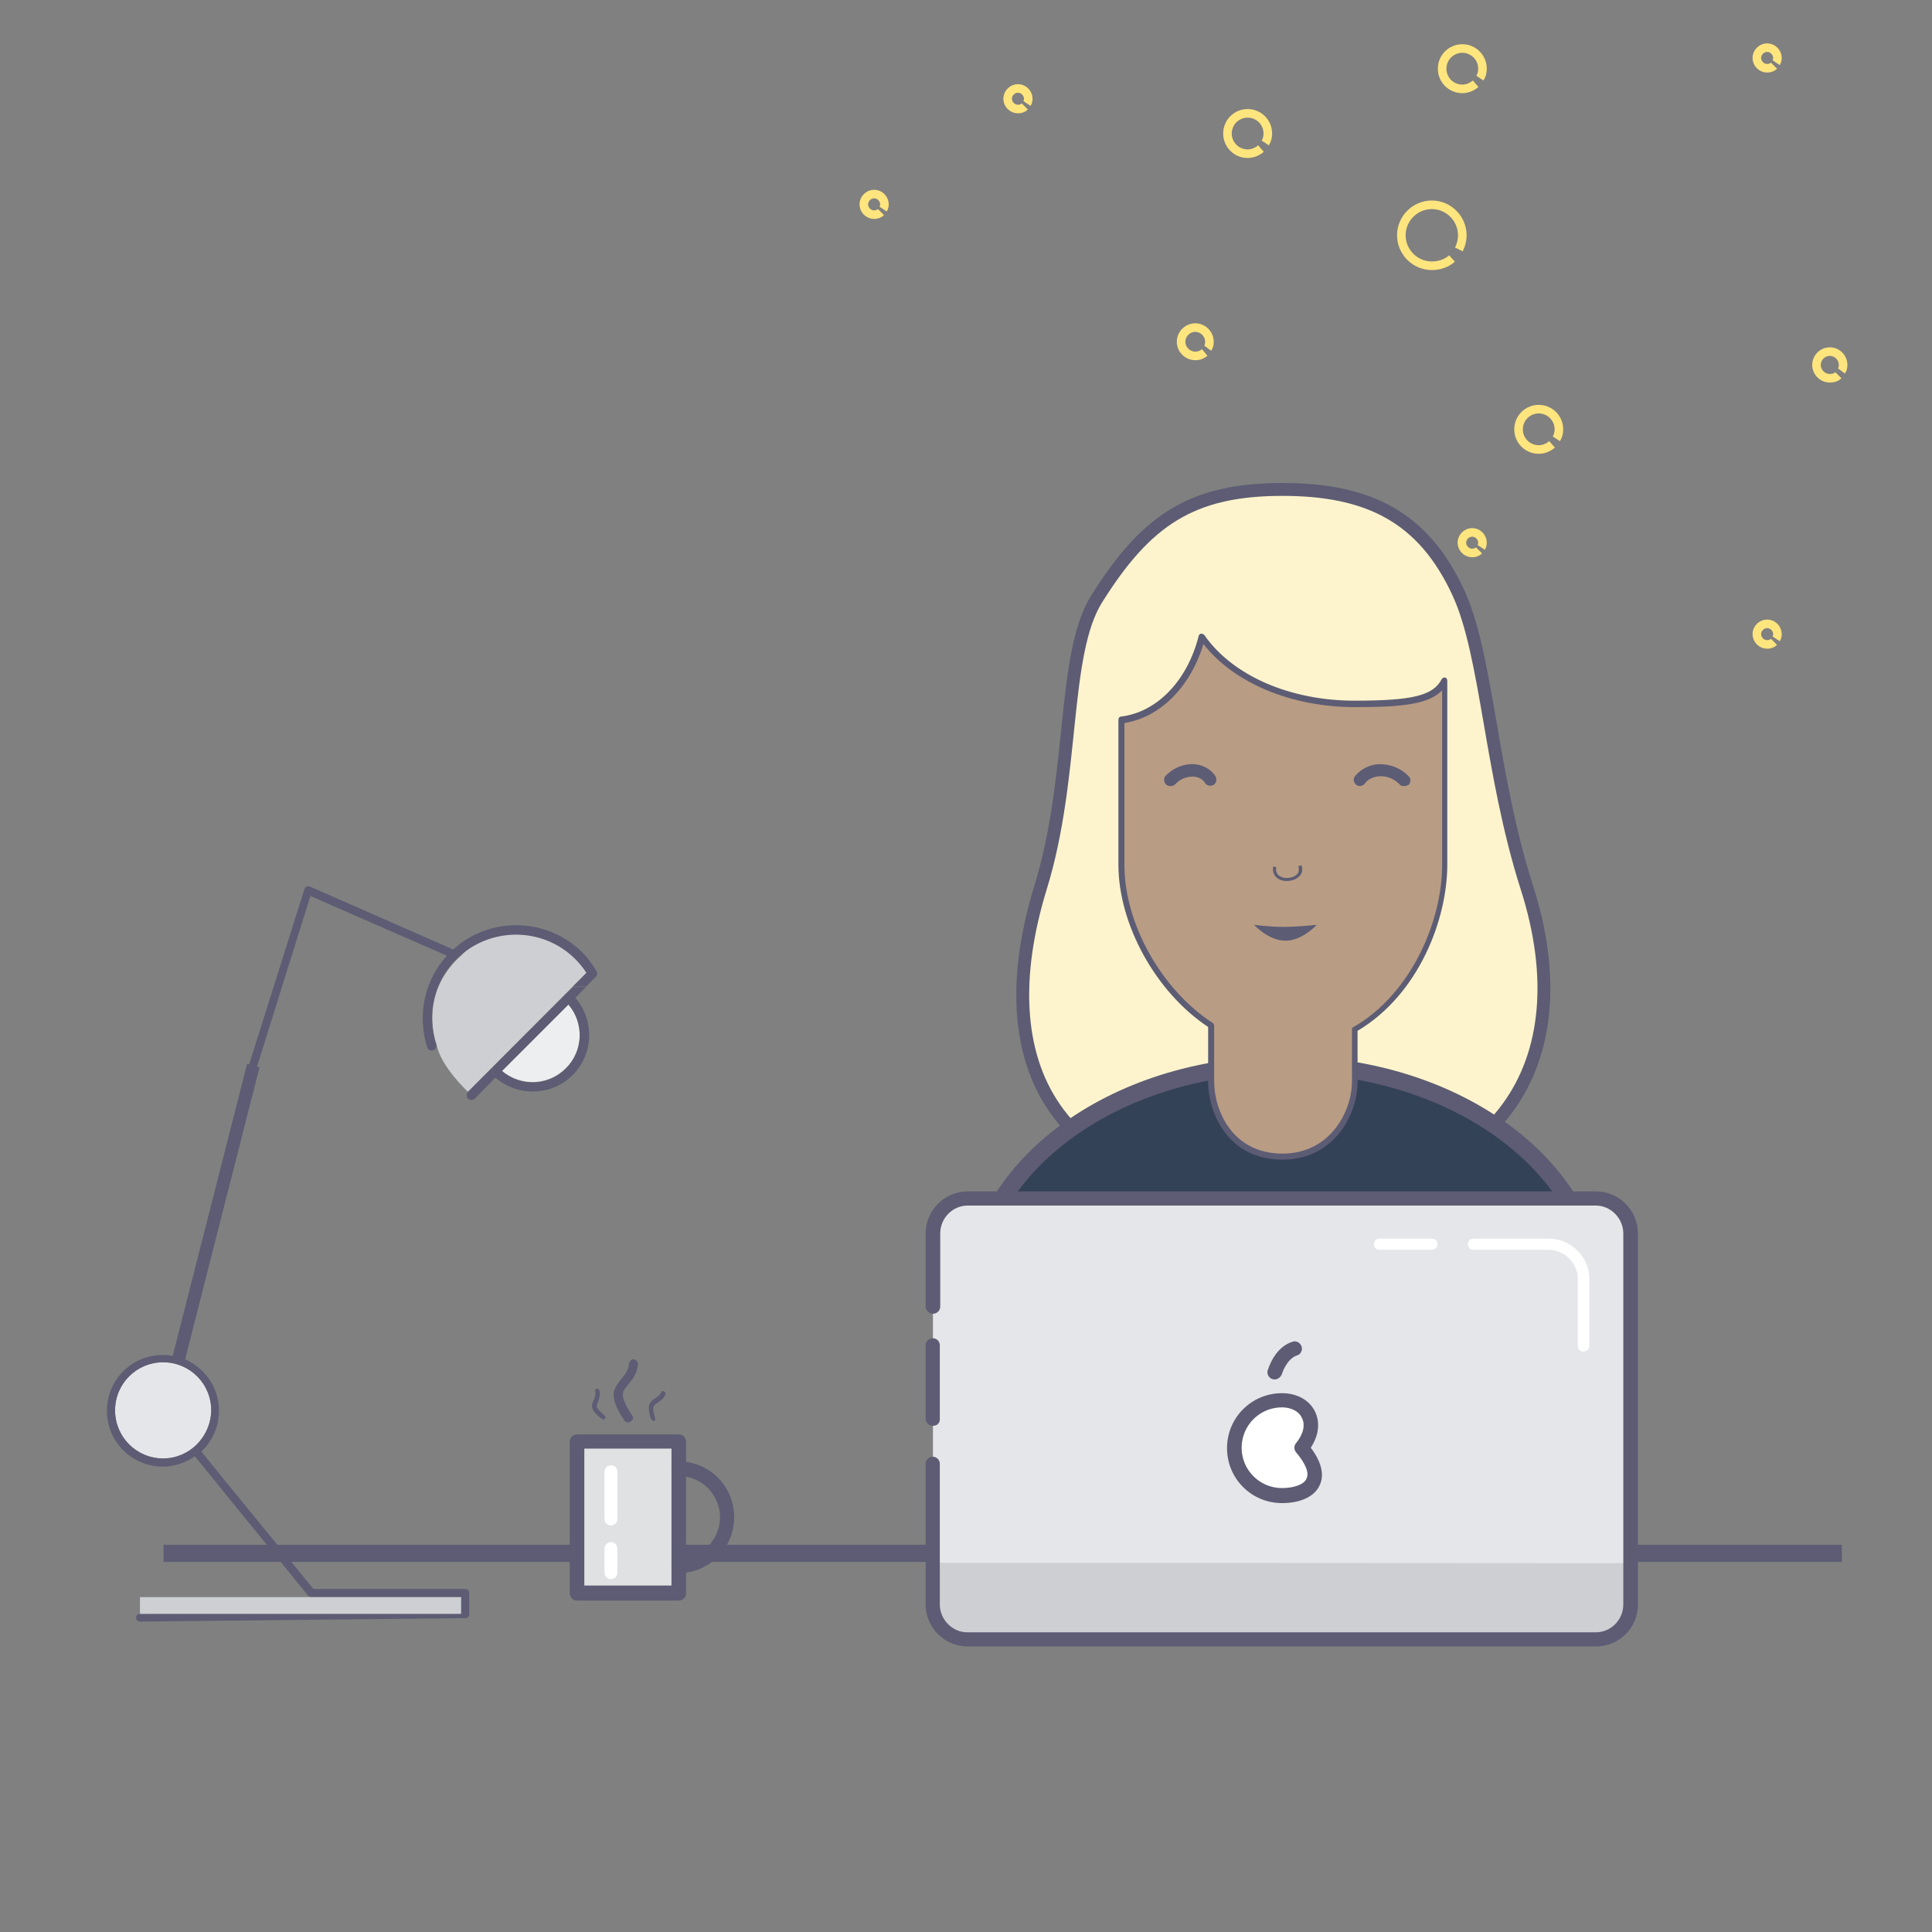 <?xml version="1.0" encoding="UTF-8" standalone="no"?><!DOCTYPE svg PUBLIC "-//W3C//DTD SVG 1.1//EN" "http://www.w3.org/Graphics/SVG/1.1/DTD/svg11.dtd"><svg width="100%" height="100%" viewBox="0 0 450 450" version="1.1" xmlns="http://www.w3.org/2000/svg" xmlns:xlink="http://www.w3.org/1999/xlink" xml:space="preserve" xmlns:serif="http://www.serif.com/" style="fill-rule:evenodd;clip-rule:evenodd;stroke-miterlimit:10;"><rect x="0" y="0" width="450" height="450" fill="#808080" stroke="none"/><g id="XMLID_2254_" transform="matrix(1,0,0,1,80,-172)"><path d="M-41.9,533.8L349,533.8" style="fill:none;fill-rule:nonzero;stroke:rgb(93,92,116);stroke-width:4px;"/></g><g id="XMLID_2253_" transform="matrix(1,0,0,1,80,-172)"><path d="M275.6,378.6C288.8,419.7 269.3,450.9 218.7,450.9C165.2,450.9 149.7,419.8 162.4,378.6C170.4,352.6 167.3,324.3 175.5,311.4C187,293.1 197.6,286 218.7,286C238.6,286 251.5,292.3 259.7,310.1C266.4,324.6 267.1,351.9 275.6,378.6Z" style="fill:rgb(253,244,205);fill-rule:nonzero;stroke:rgb(93,92,116);stroke-width:3px;"/></g><g id="XMLID_2249_" transform="matrix(1,0,0,1,80,-172)"><path d="M218.4,450.9C193.2,450.9 175.4,444.2 165.5,430.8C156,418 154.6,399.6 161.4,377.6C165.1,365.5 166.4,352.8 167.6,341.5C169,328.5 170.1,317.2 174.6,310.1C186.7,290.9 197.7,284.4 218.4,284.4C239.7,284.4 252.1,291.7 260,308.9C263.4,316.3 265.3,327 267.4,339.3C269.4,351.1 271.8,364.4 276,377.5C282.7,398.4 281.1,416.4 271.5,429.6C261.3,443.5 243,450.9 218.4,450.9ZM218.4,285.9C198.3,285.9 187.5,292.2 175.8,310.9C171.6,317.7 170.4,328.8 169,341.6C167.8,352.9 166.5,365.7 162.7,377.9C156.1,399.5 157.5,417.4 166.6,429.8C176.2,442.7 193.6,449.3 218.3,449.3C242.4,449.3 260.4,442.2 270.2,428.7C279.6,415.9 281,398.3 274.5,377.9C270.3,364.7 268,351.3 265.9,339.5C263.8,327.3 261.9,316.7 258.6,309.4C251,293 239,285.9 218.4,285.9Z" style="fill:none;fill-rule:nonzero;"/></g><g id="XMLID_2248_" transform="matrix(1,0,0,1,80,-172)"><path d="M146.4,474.8C146.4,444.5 179,420 219.3,420C259.6,420 292.2,444.5 292.2,474.8" style="fill:rgb(52,66,88);fill-rule:nonzero;stroke:rgb(93,92,116);stroke-width:4px;"/></g><g id="XMLID_2243_" transform="matrix(1,0,0,1,80,-172)"><path d="M235.6,336.5C220,336.5 206.4,330.1 200,320.9C197.4,331.3 190.1,339.1 181.3,340.2L181.3,374C181.3,387 189.4,403.2 202.2,411.4L202.2,424.4C202.2,431.7 206.8,441.9 218.8,441.9C230.5,441.9 235.7,431.7 235.7,424.4L235.7,412.3C249.3,404.5 256.6,387.5 256.6,374L256.6,331.1C254.4,335.4 248.9,336.5 235.6,336.5Z" style="fill:rgb(184,156,132);fill-rule:nonzero;"/></g><g id="XMLID_2240_" transform="matrix(1,0,0,1,80,-172)"><path d="M218.7,442.1C206,442.1 201.4,431.2 201.4,423.9L201.4,411.2C189.3,403.2 180.5,387.4 180.5,373.4L180.5,339.6C180.5,339.2 180.8,338.9 181.1,338.9C189.5,337.9 196.6,330.5 199.2,320.1C199.3,319.8 199.5,319.6 199.8,319.6C200.1,319.6 200.3,319.7 200.5,319.9C207.1,329.4 220.5,335.2 235.5,335.2C249.1,335.2 253.8,334 255.8,330.2C255.9,329.9 256.3,329.8 256.6,329.8C256.9,329.9 257.1,330.2 257.1,330.5L257.1,373.4C257.1,386.1 250.5,403.6 236.2,412.1L236.2,423.8C236.3,431.5 230.8,442.1 218.7,442.1ZM181.9,340.4L181.9,373.5C181.9,387.2 190.6,402.6 202.5,410.3C202.7,410.4 202.8,410.7 202.8,410.9L202.8,423.9C202.8,430.6 207,440.7 218.7,440.7C229.8,440.7 234.9,430.9 234.9,423.9L234.9,411.8C234.9,411.5 235,411.3 235.3,411.2C248.8,403.4 255.9,386.4 255.9,373.5L255.9,332.8C252.7,336.1 246.4,336.7 235.6,336.7C220.8,336.7 207.4,331.1 200.3,322C197.3,332 190.2,339.1 181.9,340.4Z" style="fill:rgb(92,92,116);fill-rule:nonzero;"/></g><g id="XMLID_2238_" transform="matrix(1,0,0,1,80,-172)"><path id="XMLID_2239_" d="M226.7,387.4C226.7,387.4 223.4,391.1 219.4,391.1C215.4,391.1 212.1,387.4 212.1,387.4C212.1,387.4 215.4,387.9 219.4,387.9C223.4,387.8 226.7,387.4 226.7,387.4Z" style="fill:rgb(92,92,116);fill-rule:nonzero;"/></g><g id="XMLID_2236_" transform="matrix(1,0,0,1,80,-172)"><path id="XMLID_2237_" d="M219.7,377.2L219.6,377.2C218.5,377.2 217.4,376.7 216.9,375.9C216.5,375.3 216.4,374.5 216.6,373.8L217.3,374C217.1,374.5 217.2,375.1 217.5,375.5C217.9,376.1 218.7,376.5 219.7,376.5C220.8,376.5 221.8,376.1 222.3,375.4C222.6,374.9 222.6,374.4 222.4,373.8L223.1,373.5C223.5,374.5 223.3,375.3 222.9,375.8C222.2,376.7 221,377.2 219.7,377.2Z" style="fill:rgb(92,92,116);fill-rule:nonzero;"/></g><g id="XMLID_2235_" transform="matrix(1,0,0,1,80,-172)"><path d="M299.9,459.3L299.9,545.6C299.9,550.1 296.3,553.7 291.8,553.7L145.4,553.7C140.9,553.7 137.3,550.1 137.3,545.6L137.3,459.2C137.3,454.7 140.9,451.1 145.4,451.1L291.7,451.1C296.2,451.1 299.9,454.8 299.9,459.3" style="fill:rgb(228,230,233);fill-rule:nonzero;"/></g><g id="XMLID_2234_" transform="matrix(1,0,0,1,80,-172)"><path d="M299.9,536.1L299.9,545.6C299.9,550.1 296.3,553.7 291.8,553.7L145.4,553.7C140.9,553.7 137.3,550.1 137.3,545.6L137.3,536L299.9,536.1Z" style="fill:rgb(205,207,210);fill-rule:nonzero;"/></g><g id="XMLID_2233_" transform="matrix(1,0,0,1,80,-172)"><path d="M137.3,504.1C136.3,504.1 135.6,503.3 135.6,502.4L135.6,485.3C135.6,484.3 136.5,483.7 137.3,483.7C138.2,483.7 138.9,484.5 138.9,485.3L138.9,502.4C139,503.4 138.3,504.1 137.3,504.1" style="fill:rgb(93,92,116);fill-rule:nonzero;"/></g><g id="XMLID_2232_" transform="matrix(1,0,0,1,80,-172)"><path d="M291.7,555.5L145.4,555.5C140,555.5 135.6,551.1 135.6,545.7L135.6,512.9C135.6,511.9 136.5,511.3 137.3,511.3C138.2,511.3 138.9,512.1 138.9,512.9L138.9,545.7C138.9,549.2 141.8,552.2 145.3,552.2L291.7,552.2C295.2,552.2 298.1,549.3 298.1,545.7L298.1,459.3C298.1,455.8 295.2,452.8 291.7,452.8L145.4,452.8C141.9,452.8 139,455.7 139,459.3L139,476.3C139,477.3 138.2,478 137.3,478C136.4,478 135.6,477.2 135.6,476.3L135.6,459.3C135.6,453.9 140,449.5 145.4,449.5L291.7,449.5C297.1,449.5 301.5,453.9 301.5,459.3L301.5,545.6C301.6,551 297.2,555.5 291.7,555.5" style="fill:rgb(93,92,116);fill-rule:nonzero;"/></g><g id="XMLID_2228_" transform="matrix(1,0,0,1,80,-172)"><path d="M288.8,486.8C288,486.8 287.5,486.2 287.5,485.5L287.5,469.9C287.5,466.2 284.4,463.1 280.7,463.1L263.2,463.1C262.4,463.1 261.9,462.5 261.9,461.8C261.9,461 262.5,460.5 263.2,460.5L280.7,460.5C286,460.5 290.2,464.8 290.2,470L290.2,485.6C290.2,486.1 289.6,486.8 288.8,486.8M253.5,463.1L241.3,463.1C240.5,463.1 240,462.5 240,461.8C240,461 240.6,460.5 241.3,460.5L253.5,460.5C254.3,460.5 254.8,461.1 254.8,461.8C254.9,462.4 254.3,463.1 253.5,463.1M223.3,509.3C229.7,516.9 224.8,520.4 218.7,520.4C212.6,520.4 207.6,515.4 207.6,509.3C207.6,503.2 212.6,498.2 218.7,498.2C224.8,498.2 227.7,503.8 223.3,509.3" style="fill:white;fill-rule:nonzero;"/></g><g id="XMLID_2224_" transform="matrix(1,0,0,1,80,-172)"><path d="M218.6,499.8C213.4,499.8 209.2,504 209.2,509.2C209.2,514.4 213.4,518.6 218.6,518.6C221.5,518.6 223.8,517.7 224.3,516.4C225,515.1 224.1,512.9 221.9,510.3C221.4,509.7 221.3,508.8 221.9,508.1C223.6,506 224.1,503.8 223.2,502.2C222.6,500.8 220.8,499.8 218.6,499.8M218.6,522.1C211.5,522.1 205.8,516.4 205.8,509.3C205.8,502.2 211.5,496.5 218.6,496.5C222.1,496.5 225,498.1 226.3,500.8C227.5,503.3 227.2,506.3 225.3,509.2C227.8,512.5 228.5,515.5 227.4,517.9C226.2,520.6 222.9,522.1 218.6,522.1" style="fill:rgb(93,92,116);fill-rule:nonzero;"/></g><g id="XMLID_2222_" transform="matrix(1,0,0,1,80,-172)"><path d="M216.9,493.3C215.9,493.3 215.2,492.5 215.2,491.6C215.2,491.4 215.2,491.3 215.3,491.1C215.4,490.9 216.8,485.8 221.1,484.5C222,484.2 222.9,484.8 223.2,485.7C223.4,486.6 222.9,487.5 222.1,487.7C219.7,488.5 218.6,491.9 218.6,492C218.3,492.8 217.6,493.3 216.9,493.3" style="fill:rgb(93,92,116);fill-rule:nonzero;"/></g><g id="XMLID_2217_" transform="matrix(1,0,0,1,80,-172)"><path d="M54.4,543.1L78,543.1L78,507.8L54.3,507.8L54.4,543.1Z" style="fill:rgb(223,225,226);fill-rule:nonzero;"/></g><g id="XMLID_2213_" transform="matrix(1,0,0,1,80,-172)"><path d="M56.1,541.3L76.4,541.3L76.4,509.4L56.1,509.4L56.1,541.3ZM78.1,544.8L54.4,544.8C53.4,544.8 52.7,544 52.7,543.1L52.7,507.8C52.7,506.8 53.5,506.1 54.4,506.1L78.1,506.1C79.1,506.1 79.8,506.9 79.8,507.8L79.8,543.1C79.8,544 79.1,544.8 78.1,544.8Z" style="fill:rgb(93,92,116);fill-rule:nonzero;"/></g><g id="XMLID_2208_" transform="matrix(1,0,0,1,80,-172)"><path d="M78.1,538.4C77.1,538.4 76.4,537.6 76.4,536.7C76.4,535.7 77.2,535 78.1,535C83.4,535 87.7,530.7 87.7,525.4C87.7,520.1 83.4,515.8 78.1,515.8C77.1,515.8 76.4,515 76.4,514.1C76.4,513.1 77.2,512.4 78.1,512.4C85.3,512.4 91,518.2 91,525.4C91,532.6 85.2,538.4 78.1,538.4M66.3,503.3C66,503.3 65.7,503.2 65.5,502.9C65.2,502.5 62.4,498.7 63,496.1C63.3,495 64,494.1 64.7,493.2C65.6,492.1 66.4,491.2 66.5,489.6C66.6,489 67.1,488.6 67.6,488.6C68.2,488.7 68.6,489.2 68.6,489.7C68.4,492 67.3,493.3 66.3,494.5C65.7,495.2 65.2,495.8 65.1,496.5C64.8,497.8 66.4,500.5 67.2,501.6C67.6,502.1 67.5,502.7 67,503C66.7,503.2 66.5,503.3 66.3,503.3M60.5,502.6C60.4,502.6 60.3,502.6 60.2,502.5C60,502.3 58.1,501.1 57.9,499.7C57.8,499.1 58,498.6 58.3,498.1C58.6,497.4 58.8,496.9 58.6,496.1C58.5,495.8 58.7,495.5 59,495.5C59.3,495.4 59.6,495.6 59.6,495.9C59.9,497 59.5,497.8 59.3,498.5C59.1,498.9 59,499.3 59,499.6C59.1,500.2 60.1,501.1 60.8,501.7C61,501.9 61.1,502.2 60.9,502.4C60.8,502.5 60.7,502.6 60.5,502.6M72.1,502.8C71.9,502.8 71.7,502.7 71.6,502.4C71.5,502.1 70.7,499.9 71.4,498.8C71.7,498.3 72.2,497.9 72.6,497.7C73.2,497.3 73.7,497 74,496.3C74.1,496 74.4,495.9 74.7,496.1C74.9,496.2 75.1,496.5 75,496.8C74.5,497.9 73.8,498.3 73.2,498.7C72.8,499 72.4,499.2 72.3,499.5C72,500.1 72.3,501.4 72.6,502.3C72.7,502.6 72.6,502.9 72.3,503L72.1,503" style="fill:rgb(93,92,116);fill-rule:nonzero;"/></g><g id="XMLID_2205_" transform="matrix(1,0,0,1,80,-172)"><path d="M62.3,527.3C61.5,527.3 60.8,526.7 60.8,525.8L60.8,514.8C60.8,514 61.4,513.3 62.3,513.3C63.2,513.3 63.8,513.9 63.8,514.8L63.8,525.8C63.8,526.6 63.2,527.3 62.3,527.3C62.3,527.4 62.3,527.4 62.3,527.3M62.3,539.8C61.5,539.8 60.8,539.2 60.8,538.3L60.8,532.7C60.8,531.9 61.4,531.2 62.3,531.2C63.2,531.2 63.8,531.8 63.8,532.7L63.8,538.3C63.8,539.1 63.2,539.8 62.3,539.8" style="fill:white;fill-rule:nonzero;"/></g><g id="XMLID_2204_" transform="matrix(1,0,0,1,80,-172)"><path d="M56.6,398.6L29,426.3C29,426.3 22.6,420.4 21.7,415.3C21.7,415.3 17.1,403.6 27.6,394.4C27.6,394.4 33.7,387.2 46.4,390.3C46.3,390.4 53.3,392.6 56.6,398.6Z" style="fill:rgb(205,207,210);fill-rule:nonzero;"/></g><g id="XMLID_2203_" transform="matrix(1,0,0,1,80,-172)"><path d="M-9.1,379.1C-9,378.8 -8.8,378.6 -8.6,378.5C-8.4,378.4 -8.1,378.4 -7.8,378.5L25.2,393C25.3,393.1 25.4,393.1 25.5,393.2C34,385.4 47.3,385.6 55.6,393.8C56.9,395.1 57.9,396.5 58.8,398C59.2,398.4 59.2,399.1 58.8,399.5L56.5,401.8L53.4,401.8L56.6,398.6C55.9,397.5 55,396.4 54,395.4C46.4,387.8 34,387.8 26.3,395.4C20.9,400.8 19.4,408.5 21.6,415.3C21.7,415.7 21.6,416.1 21.3,416.4C20.9,416.8 20.2,416.8 19.8,416.4C19.7,416.3 19.7,416.3 19.7,416.2L19.6,416.2L19.6,416.1C19.6,416 19.6,416 19.5,415.9C17.2,408.7 18.7,400.5 24.1,394.6L-7.7,380.7L-20.5,421.6L-22.5,421.6L-9.1,379.1Z" style="fill:rgb(93,92,116);fill-rule:nonzero;"/></g><g id="XMLID_2202_" transform="matrix(1,0,0,1,80,-172)"><path d="M-7.5,544C-7.8,544 -8,543.9 -8.2,543.7L-29.9,517L-27.5,517L-7,542.1L28.4,542.1C28.9,542.1 29.3,542.5 29.3,543L29.3,548C29.3,548.5 28.9,548.9 28.4,548.9L-47.4,549.7C-47.9,549.7 -48.3,549.3 -48.3,548.8C-48.3,548.3 -47.9,547.9 -47.4,547.9L27.4,547.1L27.4,544L-7.5,544Z" style="fill:rgb(93,92,116);fill-rule:nonzero;"/></g><g id="XMLID_2201_" transform="matrix(1,0,0,1,80,-172)"><path d="M30.6,427.9C30.2,428.3 29.5,428.3 29,427.9C28.6,427.5 28.6,426.8 29,426.3L34.7,420.6L34.7,423.7L30.6,427.9Z" style="fill:rgb(93,92,116);fill-rule:nonzero;"/></g><g id="XMLID_2200_" transform="matrix(1,0,0,1,80,-172)"><path d="M51.8,420.8C47.7,424.9 41.3,425.1 36.9,421.4L52.4,405.9C56.1,410.3 55.9,416.8 51.8,420.8Z" style="fill:rgb(237,238,239);fill-rule:nonzero;"/></g><g id="XMLID_2197_" transform="matrix(1,0,0,1,80,-172)"><path d="M56.5,401.9L53.4,401.9L34.7,420.6L34.7,423.7L35.4,423C40.6,427.5 48.5,427.3 53.4,422.4C58.3,417.5 58.5,409.6 54,404.4L56.5,401.9ZM52.4,406C56.1,410.3 55.9,416.8 51.8,420.9C47.7,425 41.3,425.2 36.9,421.5L52.4,406Z" style="fill:rgb(93,92,116);fill-rule:nonzero;"/></g><g id="XMLID_2196_" transform="matrix(1,0,0,1,80,-172)"><path d="M-42,511.7C-48.2,511.7 -53.2,506.7 -53.2,500.5C-53.2,494.3 -48.2,489.3 -42,489.3C-35.8,489.3 -30.8,494.3 -30.8,500.5C-30.9,506.7 -35.9,511.7 -42,511.7Z" style="fill:rgb(228,230,233);fill-rule:nonzero;"/></g><g id="XMLID_2123_" transform="matrix(1,0,0,1,80,-172)"><path d="M-29.9,517L-27.5,517L-33.1,510.1C-30.6,507.7 -29,504.4 -29,500.6C-29,495 -32.5,490.3 -37.4,488.4L-35.9,483.5L-37.9,483.5L-39.3,487.9C-40.2,487.7 -41.2,487.6 -42.1,487.6C-49.3,487.6 -55.1,493.4 -55.1,500.6C-55.1,507.8 -49.3,513.6 -42.1,513.6C-39.3,513.6 -36.8,512.7 -34.6,511.2L-29.9,517ZM-42,511.7C-48.2,511.7 -53.2,506.7 -53.2,500.5C-53.2,494.3 -48.2,489.3 -42,489.3C-35.8,489.3 -30.8,494.3 -30.8,500.5C-30.9,506.7 -35.9,511.7 -42,511.7Z" style="fill:rgb(93,92,116);fill-rule:nonzero;"/></g><g id="XMLID_2119_" transform="matrix(1,0,0,1,80,-172)"><rect x="-47.4" y="544" width="74.8" height="3.9" style="fill:rgb(205,207,210);"/></g><g id="XMLID_2118_" transform="matrix(1,0,0,1,80,-172)"><path d="M-38.5,488.9L-21,420.2" style="fill:none;fill-rule:nonzero;stroke:rgb(93,92,116);stroke-width:3px;"/></g><g id="XMLID_2109_" transform="matrix(1,0,0,1,80,-172)"><path id="XMLID_2113_" d="M192.6,355.1C192.2,355.1 191.9,355 191.6,354.7C191,354.2 191,353.2 191.5,352.7C193.3,350.8 195.9,349.8 198.3,350C200.3,350.2 202.1,351.2 203.1,352.8C203.5,353.5 203.3,354.4 202.7,354.8C202,355.2 201.1,355 200.7,354.4C200.2,353.5 199.2,353 198.1,352.9C196.5,352.8 194.9,353.4 193.7,354.7C193.4,355 193,355.1 192.6,355.1Z" style="fill:rgb(92,92,116);fill-rule:nonzero;"/></g><g id="XMLID_1696_" transform="matrix(1,0,0,1,80,-172)"><path id="XMLID_2072_" d="M247,355.1C246.6,355.1 246.2,355 246,354.7C244.8,353.4 243,352.7 241.3,352.8C239.9,352.9 238.6,353.5 237.9,354.5C237.4,355.1 236.5,355.3 235.9,354.8C235.3,354.3 235.1,353.4 235.6,352.8C236.9,351.2 238.9,350.1 241.1,350C243.7,349.9 246.3,350.9 248.1,352.8C248.7,353.4 248.6,354.3 248.1,354.8C247.7,355 247.3,355.1 247,355.1Z" style="fill:rgb(92,92,116);fill-rule:nonzero;"/></g><g id="XMLID_2363_" transform="matrix(1,0,0,1,80,-172)"><path d="M200.6,254.1C200,254.6 199.3,254.9 198.4,254.9C196.6,254.9 195.1,253.4 195.1,251.6C195.1,249.8 196.6,248.3 198.4,248.3C200.2,248.3 201.7,249.8 201.7,251.6C201.7,252.2 201.6,252.7 201.3,253.1" style="fill:none;fill-rule:nonzero;stroke:rgb(255,229,126);stroke-width:2px;"/></g><g id="XMLID_2366_" transform="matrix(1,0,0,1,80,-172)"><path d="M348.2,259.4C347.7,259.9 347,260.1 346.2,260.1C344.5,260.1 343.1,258.7 343.1,257C343.1,255.3 344.5,253.9 346.2,253.9C347.9,253.9 349.3,255.3 349.3,257C349.3,257.5 349.2,258 348.9,258.4" style="fill:none;fill-rule:nonzero;stroke:rgb(255,229,126);stroke-width:2px;"/></g><g id="XMLID_958_" transform="matrix(1,0,0,1,80,-172)"><path d="M258.2,232.2C257,233.3 255.3,233.9 253.5,233.9C249.6,233.9 246.4,230.7 246.4,226.8C246.4,222.9 249.6,219.7 253.5,219.7C257.4,219.7 260.6,222.9 260.6,226.8C260.6,228 260.3,229.1 259.8,230.1" style="fill:none;fill-rule:nonzero;stroke:rgb(255,229,126);stroke-width:2px;"/></g><g id="XMLID_956_" transform="matrix(1,0,0,1,80,-172)"><path d="M263.7,191.5C262.9,192.2 261.8,192.7 260.6,192.7C258,192.7 255.9,190.6 255.9,188C255.9,185.4 258,183.3 260.6,183.3C263.2,183.3 265.3,185.4 265.3,188C265.3,188.8 265.1,189.6 264.7,190.2" style="fill:none;fill-rule:nonzero;stroke:rgb(255,229,126);stroke-width:2px;"/></g><g id="XMLID_955_" transform="matrix(1,0,0,1,80,-172)"><path d="M264.5,300.2C264.1,300.6 263.5,300.8 262.9,300.8C261.6,300.8 260.5,299.7 260.5,298.4C260.5,297.1 261.6,296 262.9,296C264.2,296 265.3,297.1 265.3,298.4C265.3,298.8 265.2,299.2 265,299.5" style="fill:none;fill-rule:nonzero;stroke:rgb(255,229,126);stroke-width:2px;"/></g><g id="XMLID_954_" transform="matrix(1,0,0,1,80,-172)"><path d="M213.7,206.6C212.9,207.3 211.8,207.8 210.6,207.8C208,207.8 205.9,205.7 205.9,203.1C205.9,200.5 208,198.4 210.6,198.4C213.2,198.4 215.3,200.5 215.3,203.1C215.3,203.9 215.1,204.7 214.7,205.3" style="fill:none;fill-rule:nonzero;stroke:rgb(255,229,126);stroke-width:2px;"/></g><g id="XMLID_953_" transform="matrix(1,0,0,1,80,-172)"><path d="M281.5,275.5C280.7,276.2 279.6,276.7 278.4,276.7C275.8,276.7 273.7,274.6 273.7,272C273.7,269.4 275.8,267.3 278.4,267.3C281,267.3 283.1,269.4 283.1,272C283.1,272.8 282.9,273.6 282.5,274.2" style="fill:none;fill-rule:nonzero;stroke:rgb(255,229,126);stroke-width:2px;"/></g><g id="XMLID_952_" transform="matrix(1,0,0,1,80,-172)"><path d="M333.2,187.3C332.8,187.7 332.2,187.9 331.6,187.9C330.3,187.9 329.2,186.8 329.2,185.5C329.2,184.2 330.3,183.1 331.6,183.1C332.9,183.1 334,184.2 334,185.5C334,185.9 333.9,186.3 333.7,186.6" style="fill:none;fill-rule:nonzero;stroke:rgb(255,229,126);stroke-width:2px;"/></g><g id="XMLID_951_" transform="matrix(1,0,0,1,80,-172)"><path d="M125.2,221.4C124.8,221.8 124.2,222 123.6,222C122.3,222 121.2,220.9 121.2,219.6C121.2,218.3 122.3,217.2 123.6,217.2C124.9,217.2 126,218.3 126,219.6C126,220 125.9,220.4 125.7,220.7" style="fill:none;fill-rule:nonzero;stroke:rgb(255,229,126);stroke-width:2px;"/></g><g id="XMLID_950_" transform="matrix(1,0,0,1,80,-172)"><path d="M158.7,196.8C158.3,197.2 157.7,197.4 157.1,197.4C155.8,197.4 154.7,196.3 154.7,195C154.7,193.7 155.8,192.6 157.1,192.6C158.4,192.6 159.5,193.7 159.5,195C159.5,195.4 159.4,195.8 159.2,196.1" style="fill:none;fill-rule:nonzero;stroke:rgb(255,229,126);stroke-width:2px;"/></g><g id="XMLID_949_" transform="matrix(1,0,0,1,80,-172)"><path d="M333.2,321.5C332.8,321.9 332.2,322.1 331.6,322.1C330.3,322.1 329.2,321 329.2,319.7C329.2,318.4 330.3,317.3 331.6,317.3C332.9,317.3 334,318.4 334,319.7C334,320.1 333.9,320.5 333.7,320.8" style="fill:none;fill-rule:nonzero;stroke:rgb(255,229,126);stroke-width:2px;"/></g></svg>